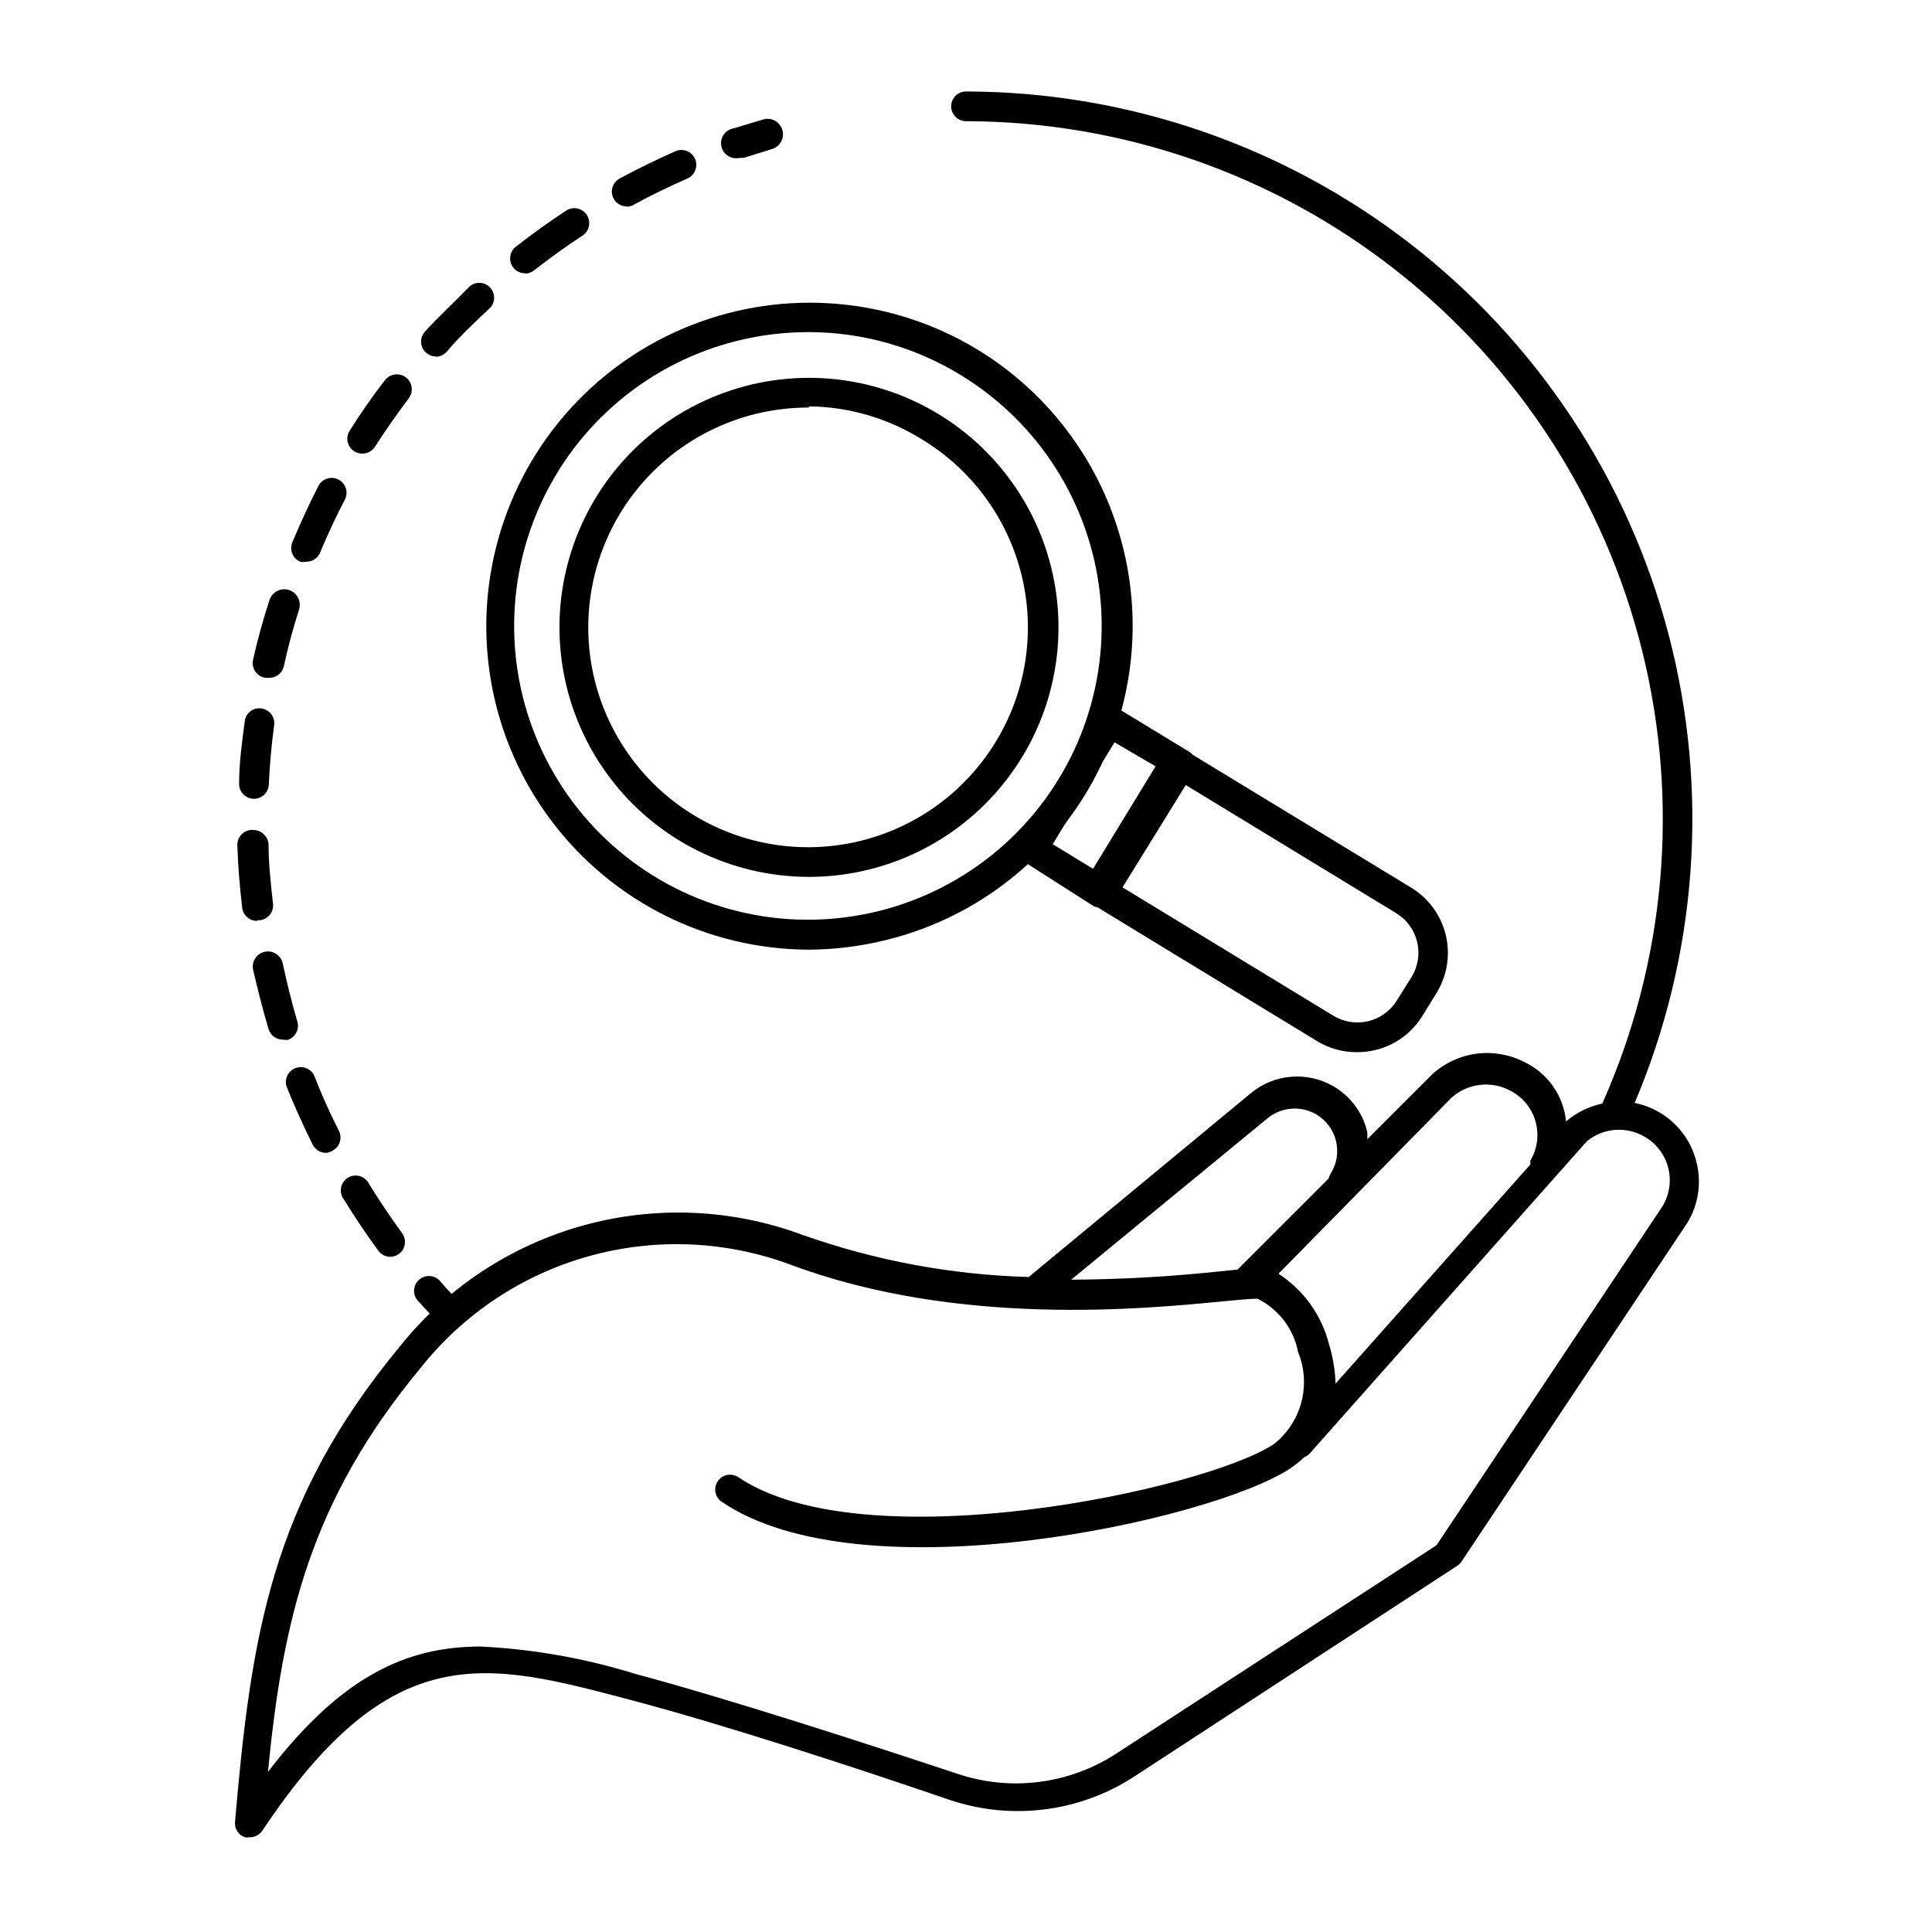 <?xml version="1.0" encoding="UTF-8"?>
<!-- Uploaded to: ICON Repo, www.iconrepo.com, Generator: ICON Repo Mixer Tools -->
<svg fill="#000000" width="800px" height="800px" version="1.1" viewBox="144 144 512 512" xmlns="http://www.w3.org/2000/svg">
 <g>
  <path d="m262.87 495.41c-1.031 0.07-2.051-0.27-2.832-0.945l-5.434-5.902c-1.32-1.641-1.117-4.031 0.465-5.422 1.582-1.395 3.981-1.293 5.441 0.227 1.652 1.969 3.465 3.856 5.195 5.668 0.91 1.148 1.109 2.707 0.512 4.047-0.594 1.34-1.883 2.238-3.348 2.328z"/>
  <path d="m247.44 477.07c-1.238 0-2.402-0.586-3.148-1.574-3.227-4.41-6.297-8.973-9.211-13.699-0.652-0.887-0.902-2.008-0.688-3.09 0.211-1.078 0.867-2.023 1.809-2.598 0.938-0.574 2.074-0.727 3.137-0.426 1.059 0.305 1.941 1.035 2.434 2.019 2.754 4.488 5.746 8.895 8.816 13.145v0.004c0.852 1.191 0.969 2.754 0.309 4.059-0.664 1.309-1.992 2.137-3.457 2.16z"/>
  <path d="m230.59 449.51c-1.609 0.086-3.106-0.82-3.781-2.281-2.441-4.879-4.723-9.996-6.769-15.035-0.805-2.023 0.184-4.312 2.207-5.117 2.019-0.805 4.312 0.184 5.113 2.203 1.891 4.879 4.094 9.762 6.453 14.406h0.004c0.973 1.938 0.199 4.293-1.73 5.273-0.457 0.289-0.965 0.477-1.496 0.551zm-11.652-29.992c-1.75 0-3.289-1.152-3.777-2.832-1.574-5.273-2.914-10.629-4.094-15.742v-0.004c-0.211-1.043 0.004-2.125 0.598-3.012 0.59-0.887 1.508-1.5 2.551-1.711 2.172-0.434 4.289 0.977 4.723 3.148 1.102 5.117 2.363 10.312 3.856 15.352h0.004c0.613 2.062-0.543 4.238-2.598 4.883zm-6.613-31.488c-1.055 0.066-2.094-0.297-2.879-1.008-0.785-0.711-1.25-1.711-1.293-2.769-0.629-5.352-1.102-10.941-1.258-16.453 0.02-1.07 0.477-2.09 1.262-2.816 0.789-0.73 1.84-1.105 2.91-1.039 2.144-0.008 3.93 1.641 4.094 3.777 0 5.273 0.629 10.629 1.18 15.742v0.004c0.133 1.043-0.156 2.098-0.809 2.926-0.652 0.832-1.609 1.363-2.656 1.48h-0.785zm-1.258-32.352c-2.144-0.129-3.789-1.949-3.699-4.094 0-5.512 0.789-11.02 1.496-16.453 0.117-1.043 0.652-1.992 1.484-2.629 0.828-0.641 1.887-0.914 2.922-0.754 2.152 0.285 3.664 2.254 3.387 4.406-0.707 5.195-1.18 10.469-1.418 15.742v0.004c-0.039 1.059-0.508 2.055-1.293 2.766-0.785 0.711-1.82 1.074-2.879 1.012zm4.25-32.039h-0.867c-1.113-0.129-2.121-0.727-2.766-1.645-0.648-0.914-0.871-2.066-0.617-3.156 1.18-5.352 2.676-10.707 4.328-15.742v-0.004c0.652-2.172 2.945-3.406 5.117-2.754 2.176 0.652 3.406 2.941 2.758 5.117-1.574 4.961-2.992 10.156-4.094 15.273v-0.004c-0.469 1.738-2.059 2.938-3.859 2.914zm9.762-30.781c-0.492 0.098-1 0.098-1.496 0-1.992-0.832-2.941-3.117-2.125-5.117 2.125-5.039 4.41-10.078 6.926-14.957 1-1.934 3.379-2.691 5.316-1.691 1.934 1 2.691 3.379 1.691 5.312-2.441 4.644-4.644 9.445-6.691 14.328-0.707 1.375-2.156 2.207-3.699 2.125zm14.879-28.652c-1.402-0.008-2.695-0.762-3.391-1.98-0.699-1.215-0.695-2.711 0.004-3.926 2.914-4.644 6.062-9.211 9.445-13.539h0.004c1.324-1.738 3.809-2.074 5.547-0.746 1.738 1.324 2.074 3.809 0.75 5.547-3.148 4.172-6.219 8.582-9.055 12.988v0.004c-0.773 1.09-2.047 1.711-3.383 1.652zm19.523-25.742c-1.539-0.016-2.926-0.93-3.551-2.332-0.629-1.406-0.379-3.047 0.637-4.203 3.699-4.094 7.871-7.871 11.57-11.73v0.004c0.746-0.797 1.789-1.25 2.879-1.25 1.09 0.004 2.133 0.457 2.875 1.254 0.746 0.801 1.125 1.871 1.047 2.957-0.074 1.09-0.598 2.098-1.445 2.785-3.856 3.621-7.871 7.398-11.098 11.258l-0.004-0.004c-0.754 0.863-1.848 1.352-2.992 1.34zm23.617-22.043h-0.004c-1.664-0.008-3.144-1.066-3.691-2.641-0.551-1.574-0.047-3.32 1.254-4.363 4.328-3.387 8.816-6.613 13.383-9.605 1.824-1.195 4.273-0.684 5.469 1.141 1.195 1.828 0.684 4.277-1.141 5.473-4.328 2.832-8.66 5.984-12.832 9.211-0.734 0.59-1.656 0.898-2.598 0.863zm27-17.711c-1.809 0.008-3.387-1.211-3.836-2.961-0.445-1.75 0.355-3.582 1.945-4.438 4.801-2.598 9.84-5.039 14.801-7.242 2-0.871 4.324 0.047 5.195 2.047 0.867 2-0.047 4.324-2.047 5.195-4.883 2.125-9.684 4.484-14.328 7.004-0.582 0.312-1.23 0.477-1.891 0.473z"/>
  <path d="m339.7 185.88c-2.176 0.348-4.219-1.133-4.566-3.305-0.348-2.176 1.133-4.219 3.305-4.566l7.871-2.363h0.004c2.172-0.605 4.43 0.66 5.035 2.836 0.609 2.172-0.66 4.43-2.832 5.039l-7.32 2.281z"/>
  <path d="m593.65 452.27c-1.301-5.711-4.922-10.617-9.996-13.539-2-1.172-4.18-1.996-6.453-2.441 16.625-39.211 19.797-82.82 9.023-124.03-10.773-41.203-34.887-77.68-68.578-103.73-33.688-26.055-75.059-40.223-117.64-40.285-2.176 0-3.938 1.762-3.938 3.938 0 2.172 1.762 3.934 3.938 3.934 41.246 0.078 81.289 13.938 113.76 39.379 32.469 25.438 55.504 61.004 65.441 101.04 9.941 40.035 6.215 82.242-10.582 119.91-3.535 0.773-6.832 2.394-9.605 4.723-0.672-6.832-4.887-12.812-11.098-15.742-3.902-2-8.32-2.758-12.668-2.184-4.344 0.578-8.41 2.465-11.656 5.41l-17.238 17.238v-1.812l-0.004 0.004c-1.164-5.137-4.418-9.559-8.973-12.203-3.394-1.969-7.312-2.852-11.227-2.527-3.914 0.32-7.633 1.836-10.656 4.34l-58.883 48.727c-20.457-0.574-40.695-4.344-59.984-11.176-18.652-6.926-39.012-7.785-58.18-2.457-19.168 5.332-36.164 16.574-48.566 32.133-34.008 41.094-39.359 76.594-43.609 125.95-0.141 1.77 0.922 3.414 2.598 4.016 0.441 0.078 0.895 0.078 1.336 0 1.324 0.012 2.566-0.637 3.309-1.734 34.242-51.406 59.199-44.793 97.062-34.793 25.113 6.613 59.984 18.027 84.781 26.527 16.551 5.684 34.805 3.387 49.434-6.219l85.41-55.734h0.004c0.438-0.289 0.812-0.664 1.102-1.102l59.828-89.742c2.902-4.731 3.809-10.422 2.516-15.82zm-64.945-17.398h0.004c4.195-3.746 10.262-4.527 15.27-1.969 3.332 1.617 5.832 4.555 6.894 8.102 1.059 3.547 0.59 7.375-1.305 10.555-0.047 0.34-0.047 0.684 0 1.023l-51.641 58.094v0.004c-0.102-3.551-0.684-7.074-1.73-10.469-1.953-7.684-6.734-14.344-13.383-18.66zm-48.727 5.434c3.684-2.984 8.836-3.359 12.91-0.945 2.617 1.562 4.488 4.121 5.188 7.086 0.695 2.969 0.16 6.094-1.484 8.656-0.223 0.367-0.383 0.766-0.473 1.184l-24.168 24.168-4.723 0.473v-0.004c-13.074 1.402-26.211 2.137-39.359 2.207zm104.07 24.168-59.352 89.031-84.703 55.105v-0.004c-12.598 8.289-28.328 10.27-42.586 5.356-24.957-8.266-60.379-19.758-85.336-26.449-13.211-4.082-26.883-6.488-40.695-7.164-19.68 0-36.918 7.871-56.363 33.219 3.934-40.383 11.254-71.871 40.461-107.06 11.348-14.312 26.93-24.668 44.52-29.586 17.586-4.922 36.281-4.152 53.406 2.191 44.32 16.609 93.598 11.809 114.62 9.762 4.25-0.395 7.477-0.707 9.211-0.707v-0.004c5.617 2.773 9.609 8.02 10.785 14.172 1.715 4.195 2.019 8.84 0.871 13.227-1.152 4.387-3.695 8.281-7.246 11.098-18.105 12.121-108.63 31.488-142.09 8.738-1.781-1.105-4.113-0.625-5.309 1.098-1.195 1.719-0.836 4.074 0.82 5.356 37.312 25.664 130.6 4.879 150.91-8.738 1.293-0.859 2.504-1.836 3.621-2.91 0.609-0.234 1.148-0.613 1.574-1.102l73.367-82.656c4.309-3.547 10.363-4.051 15.195-1.262 3.281 1.848 5.629 5.004 6.453 8.68 0.828 3.676 0.055 7.531-2.125 10.605z"/>
  <path d="m358.28 395.67c-26.789-0.098-51.988-12.715-68.121-34.102-16.129-21.387-21.336-49.082-14.074-74.867 7.262-25.785 26.16-46.691 51.082-56.512 24.922-9.82 53.004-7.43 75.906 6.465 19.406 11.836 33.316 30.895 38.676 52.988 5.359 22.09 1.723 45.406-10.105 64.816-11.832 19.41-30.887 33.328-52.977 38.691-6.672 1.648-13.516 2.492-20.387 2.519zm0-163.66c-6.234 0-12.441 0.742-18.5 2.207-23.523 5.695-43.059 22.008-52.859 44.141-9.801 22.129-8.75 47.559 2.84 68.809 11.59 21.246 32.402 35.895 56.312 39.637 23.914 3.738 48.207-3.856 65.73-20.547 17.527-16.695 26.289-40.59 23.715-64.656s-16.195-45.566-36.855-58.172c-12.082-7.414-25.973-11.363-40.148-11.418z"/>
  <path d="m358.28 376.38c-20.691-0.035-40.172-9.75-52.645-26.258-12.477-16.504-16.504-37.898-10.891-57.812 5.613-19.914 20.227-36.051 39.484-43.609 19.262-7.559 40.949-5.668 58.609 5.113 16.535 10.09 27.812 26.926 30.855 46.055 3.039 19.129-2.457 38.633-15.047 53.355-12.586 14.723-30.996 23.188-50.367 23.156zm0-124.38c-4.668 0-9.32 0.555-13.855 1.652-17.602 4.269-32.219 16.48-39.547 33.047s-6.535 35.598 2.148 51.492c8.684 15.898 24.266 26.852 42.164 29.637 17.898 2.785 36.074-2.914 49.176-15.422 13.105-12.504 19.645-30.395 17.699-48.402-1.949-18.008-12.16-34.086-27.637-43.5-8.977-5.621-19.324-8.672-29.914-8.816z"/>
  <path d="m436.05 384.25c-0.668 0.184-1.375 0.184-2.047 0l-18.262-11.648c-0.902-0.539-1.551-1.418-1.801-2.438-0.254-1.02-0.086-2.098 0.465-2.996l20.703-33.93c0.539-0.898 1.414-1.551 2.434-1.801 1.023-0.25 2.102-0.086 2.996 0.465l18.5 11.258c0.902 0.539 1.551 1.414 1.801 2.434 0.254 1.023 0.086 2.102-0.465 2.996l-21.016 34.008c-0.758 1.066-2 1.688-3.309 1.652zm-13.066-16.531 11.73 7.164 16.609-27.16-11.965-7.004z"/>
  <path d="m503.52 422.83c-3.691 0.012-7.316-0.996-10.469-2.914l-60.062-36.605h-0.004c-0.949-0.512-1.648-1.391-1.93-2.434-0.281-1.039-0.125-2.152 0.438-3.074l20.703-33.93c0.539-0.902 1.414-1.551 2.434-1.801 1.023-0.254 2.102-0.086 2.996 0.461l60.457 36.766c4.547 2.801 7.801 7.285 9.055 12.473 1.254 5.191 0.406 10.668-2.363 15.234l-3.777 6.141c-3.703 6.09-10.348 9.773-17.477 9.684zm-62.977-44.242 56.758 34.559c2.785 1.711 6.137 2.238 9.312 1.473 3.176-0.77 5.918-2.773 7.613-5.566l3.856-6.141c1.711-2.785 2.242-6.137 1.473-9.312-0.77-3.176-2.769-5.914-5.566-7.613l-56.758-34.559z"/>
 </g>
</svg>
